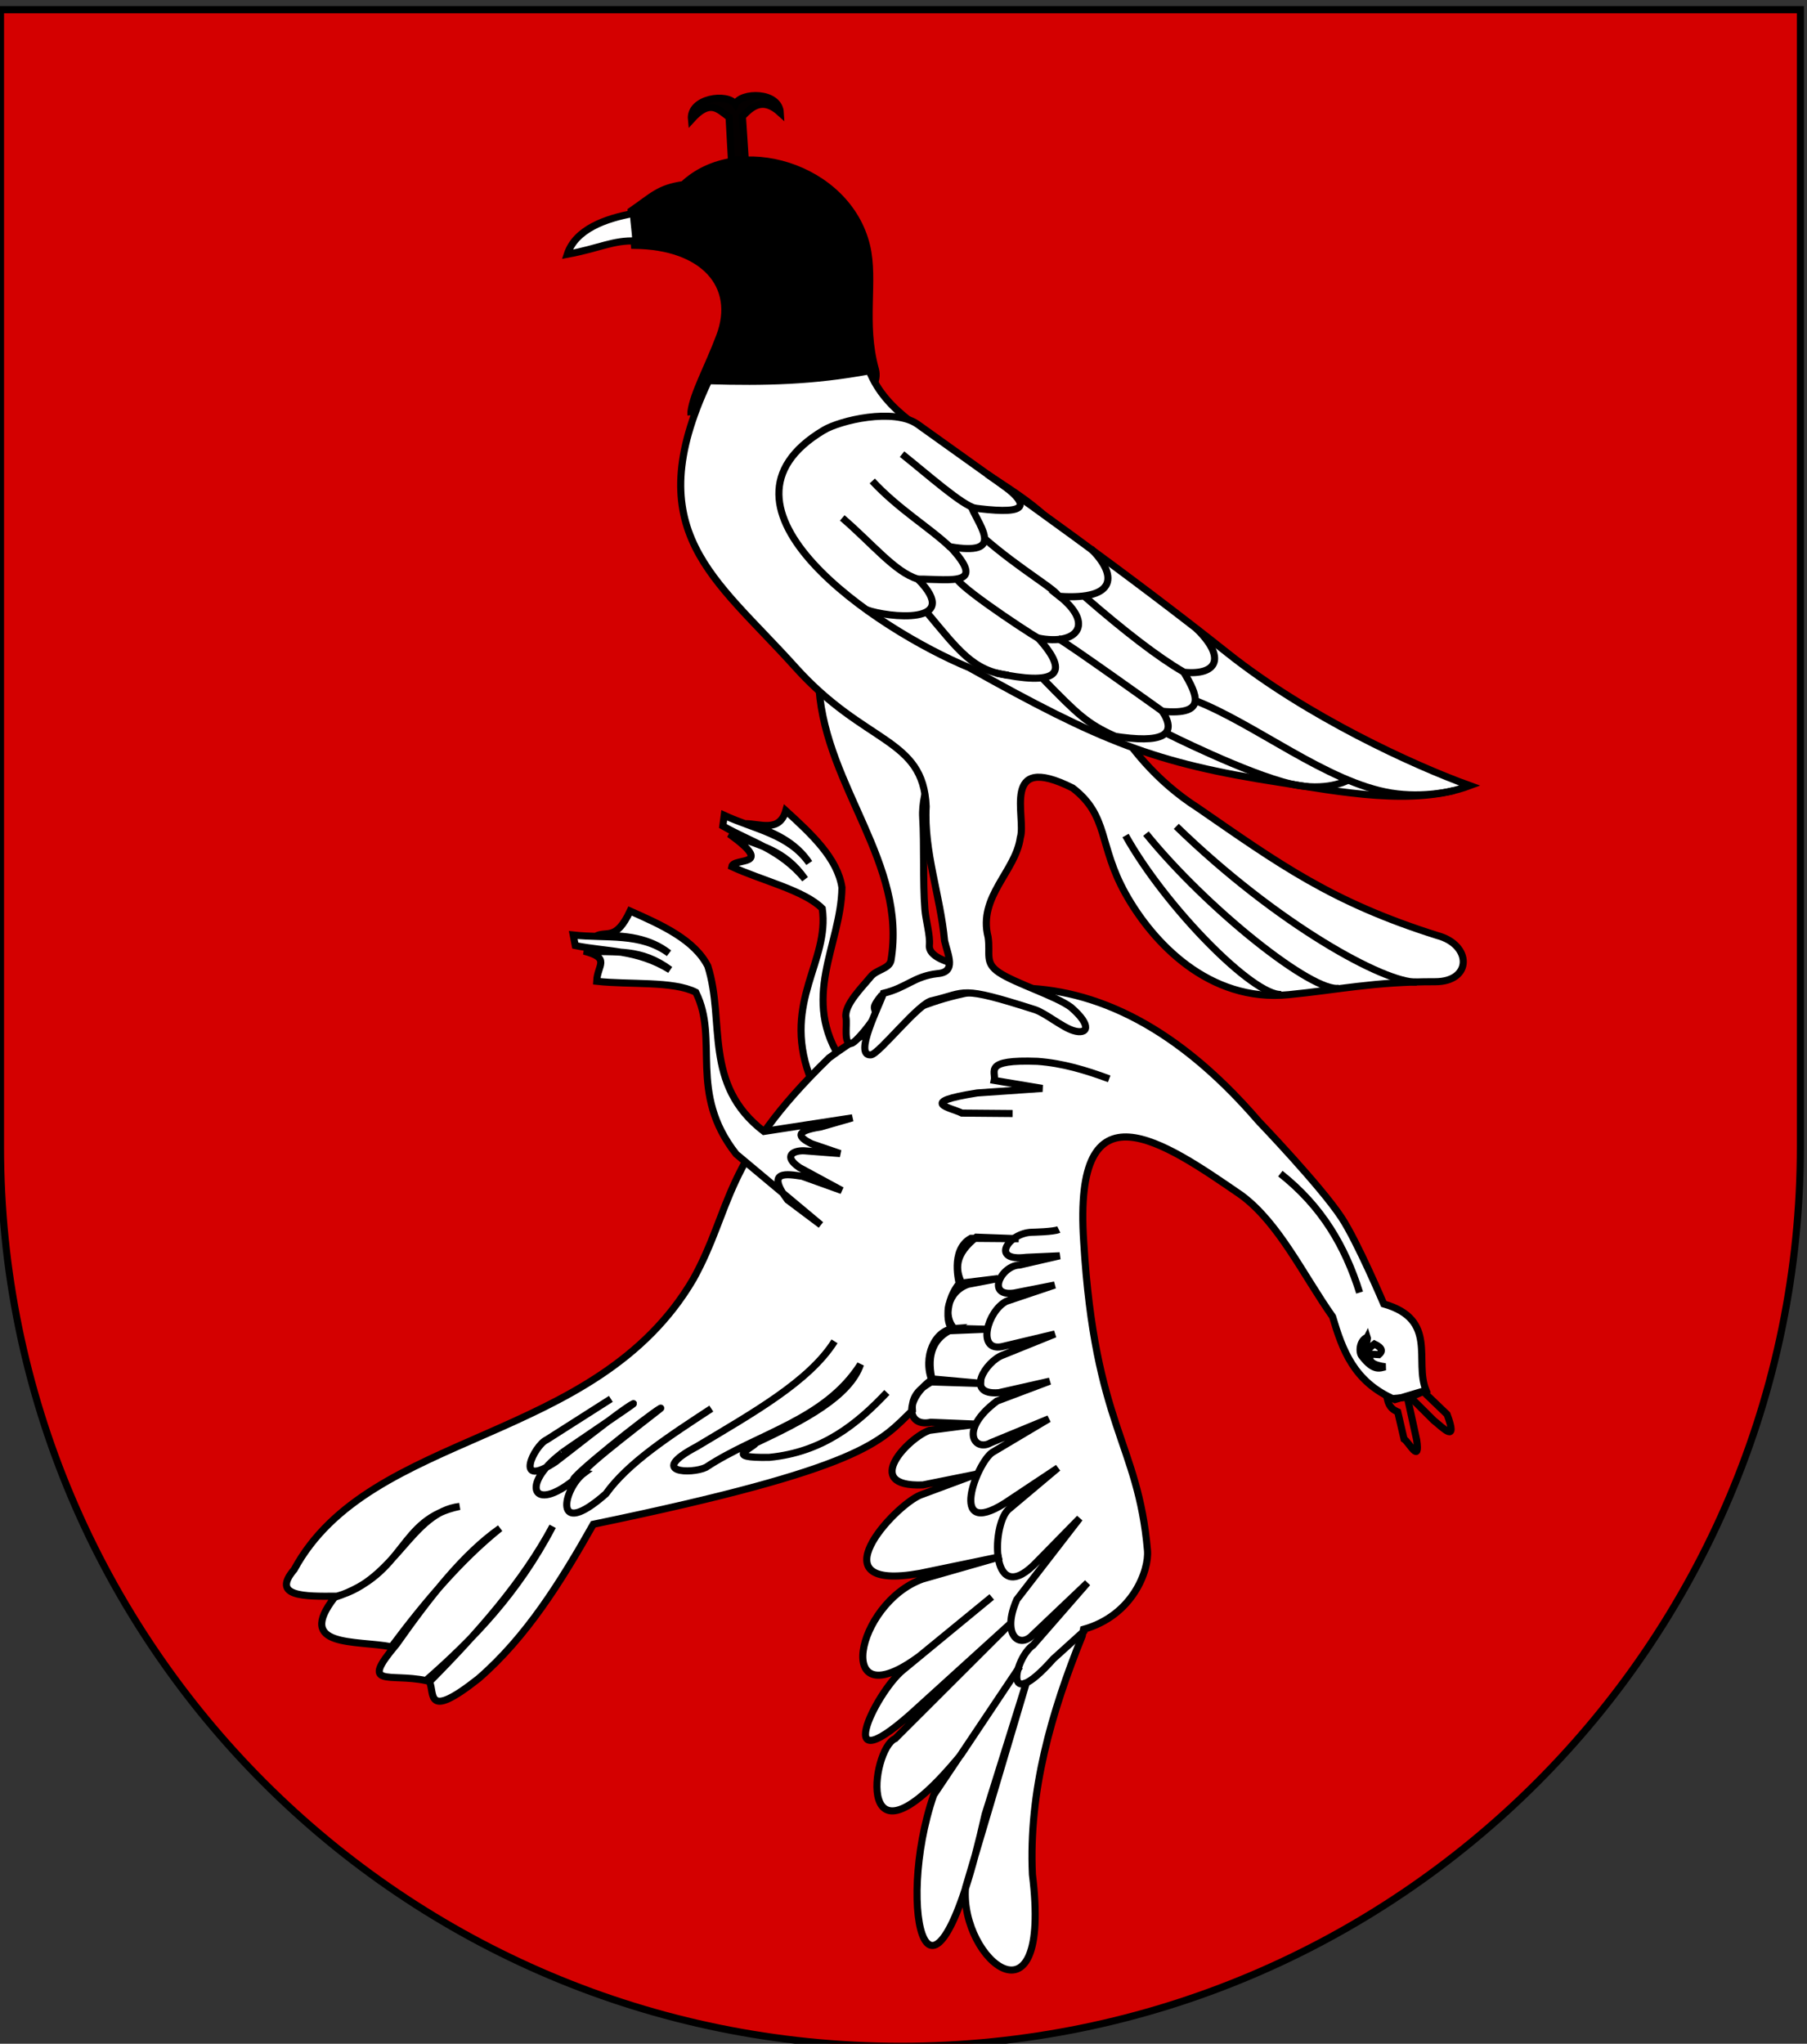<?xml version="1.0" encoding="UTF-8" standalone="no"?>
<svg
   xmlns:dc="http://purl.org/dc/elements/1.1/"
   xmlns:cc="http://creativecommons.org/ns#"
   xmlns:rdf="http://www.w3.org/1999/02/22-rdf-syntax-ns#"
   xmlns:svg="http://www.w3.org/2000/svg"
   xmlns="http://www.w3.org/2000/svg"
   xmlns:xlink="http://www.w3.org/1999/xlink"
   xmlns:sodipodi="http://sodipodi.sourceforge.net/DTD/sodipodi-0.dtd"
   xmlns:inkscape="http://www.inkscape.org/namespaces/inkscape"
   inkscape:version="1.0rc1 (09960d6, 2020-04-09)"
   sodipodi:docname="Wappen_Herrschaft_Falkenschlag.svg"
   id="svg2"
   height="863"
   width="763"
   version="1.1">
  <rect width="100%" height="100%" fill="#333333" stroke="none"/>
  <sodipodi:namedview
     inkscape:current-layer="svg2"
     inkscape:window-maximized="0"
     inkscape:window-y="23"
     inkscape:window-x="0"
     inkscape:cy="336.63978"
     inkscape:cx="174.13604"
     inkscape:zoom="0.2769254"
     showguides="false"
     inkscape:snap-global="false"
     inkscape:snap-nodes="false"
     inkscape:snap-others="false"
     showgrid="false"
     id="namedview1473"
     inkscape:window-height="780"
     inkscape:window-width="1438"
     inkscape:pageshadow="2"
     inkscape:pageopacity="0"
     guidetolerance="10"
     gridtolerance="10"
     objecttolerance="10"
     borderopacity="1"
     bordercolor="#666666"
     pagecolor="#ffffff" />
  <defs
     id="defs4">
    <linearGradient
       id="linearGradient3980">
      <stop
         offset="0"
         style="stop-color:#f9d100;stop-opacity:1"
         id="stop3982" />
      <stop
         offset="0.5"
         style="stop-color:#f9d100;stop-opacity:1"
         id="stop3988" />
      <stop
         offset="1"
         style="stop-color:#f9d100;stop-opacity:0"
         id="stop3984" />
    </linearGradient>
    <linearGradient
       id="linearGradient3770">
      <stop
         offset="0"
         style="stop-color:#ffffff;stop-opacity:1"
         id="stop3772" />
      <stop
         offset="0.502"
         style="stop-color:#ffffff;stop-opacity:1"
         id="stop3780" />
      <stop
         offset="1"
         style="stop-color:#ffffff;stop-opacity:0"
         id="stop3774" />
    </linearGradient>
    <linearGradient
       id="linearGradient5353">
      <stop
         offset="0"
         style="stop-color:#f9d100;stop-opacity:1"
         id="stop5355" />
      <stop
         offset="1"
         style="stop-color:#f9d100;stop-opacity:0"
         id="stop5357" />
    </linearGradient>
    <radialGradient
       gradientTransform="matrix(0.42,-8.891,9.917,0.464,-4258.93,-7979.38)"
       gradientUnits="userSpaceOnUse"
       xlink:href="#linearGradient5353"
       id="radialGradient5359"
       fy="516.538"
       fx="-941.504"
       r="209.292"
       cy="516.538"
       cx="-941.504" />
    <radialGradient
       gradientTransform="matrix(0.462,-9.462,10.927,0.494,-4923.85,-8781.59)"
       gradientUnits="userSpaceOnUse"
       xlink:href="#linearGradient5353"
       id="radialGradient2893"
       fy="516.538"
       fx="-941.504"
       r="209.292"
       cy="516.538"
       cx="-941.504" />
    <radialGradient
       gradientTransform="matrix(0.374,-7.595,8.848,0.397,-3880.78,-7030.1)"
       gradientUnits="userSpaceOnUse"
       xlink:href="#linearGradient5353"
       id="radialGradient3442"
       fy="516.538"
       fx="-941.504"
       r="209.292"
       cy="516.538"
       cx="-941.504" />
    <radialGradient
       gradientTransform="matrix(0.371,-7.595,8.771,0.397,-4730.55,-7040.28)"
       gradientUnits="userSpaceOnUse"
       xlink:href="#linearGradient5353"
       id="radialGradient2822"
       fy="516.538"
       fx="-941.504"
       r="209.292"
       cy="516.538"
       cx="-941.504" />
    <radialGradient
       gradientTransform="matrix(0.42,-8.891,9.917,0.464,-4258.93,-7979.38)"
       gradientUnits="userSpaceOnUse"
       xlink:href="#linearGradient5353"
       id="radialGradient2820"
       fy="516.538"
       fx="-941.504"
       r="209.292"
       cy="516.538"
       cx="-941.504" />
    <linearGradient
       id="linearGradient2814">
      <stop
         offset="0"
         style="stop-color:#ffffff;stop-opacity:1"
         id="stop2816" />
      <stop
         offset="1"
         style="stop-color:#f9d100;stop-opacity:0"
         id="stop2818" />
    </linearGradient>
    <linearGradient
       id="linearGradient3448">
      <stop
         offset="0"
         style="stop-color:#f9d100;stop-opacity:0"
         id="stop3450" />
      <stop
         offset="1"
         style="stop-color:#f9d100;stop-opacity:0"
         id="stop3452" />
    </linearGradient>
    <radialGradient
       gradientTransform="matrix(0.374,-7.595,8.848,0.397,-3880.78,-7030.1)"
       gradientUnits="userSpaceOnUse"
       xlink:href="#linearGradient5353"
       id="radialGradient3022"
       fy="516.538"
       fx="-941.504"
       r="209.292"
       cy="516.538"
       cx="-941.504" />
    <radialGradient
       gradientTransform="matrix(0.376,-7.704,8.896,0.402,-3870.8,-7107.54)"
       gradientUnits="userSpaceOnUse"
       xlink:href="#linearGradient5353"
       id="radialGradient3977"
       fy="516.538"
       fx="-941.504"
       r="209.292"
       cy="516.538"
       cx="-941.504" />
    <radialGradient
       gradientTransform="matrix(1.552,1.804,-1.391,1.197,-606.081,-1074.182)"
       gradientUnits="userSpaceOnUse"
       xlink:href="#linearGradient3770"
       id="radialGradient3778"
       fy="254.599"
       fx="263.015"
       r="203.22"
       cy="254.599"
       cx="263.015" />
    <linearGradient
       gradientTransform="translate(-220.872,-28.685)"
       gradientUnits="userSpaceOnUse"
       xlink:href="#linearGradient3980"
       id="linearGradient4044"
       y2="141.644"
       x2="-343.188"
       y1="187.54"
       x1="-645.17" />
    <linearGradient
       gradientTransform="translate(-220.872,-28.685)"
       gradientUnits="userSpaceOnUse"
       xlink:href="#linearGradient3980"
       id="linearGradient4074"
       y2="141.644"
       x2="-343.188"
       y1="187.54"
       x1="-645.17" />
    <clipPath
       id="clipPath3406">
      <path
         style="color:#000000;fill:#0000ff;fill-opacity:1;fill-rule:nonzero;stroke:none;stroke-width:1.888;marker:none;visibility:visible"
         id="path4298"
         d="m 22.45,192.239 124.051,0 124.051,0 0,173.497 c 0.767,93.721 -80.289,127.82 -124.051,127.82 -42.994,0 -124.818,-34.099 -124.051,-127.82 l 0,-173.497 z" />
    </clipPath>
    <g
       id="s">
      <g
         id="c">
        <path
           id="t"
           transform="matrix(0.951,0.309,-0.309,0.951,0,-1)"
           d="M 0,0 0,1 0.5,1 0,0 z" />
        <use
           xlink:href="#t"
           height="540"
           width="810"
           y="0"
           x="0"
           id="use2144"
           transform="scale(-1,1)" />
      </g>
      <g
         id="a">
        <use
           xlink:href="#c"
           height="540"
           width="810"
           y="0"
           x="0"
           id="use2147"
           transform="matrix(0.309,0.951,-0.951,0.309,0,0)" />
        <use
           xlink:href="#c"
           height="540"
           width="810"
           y="0"
           x="0"
           id="use2149"
           transform="matrix(-0.809,0.588,-0.588,-0.809,0,0)" />
      </g>
      <use
         xlink:href="#a"
         height="540"
         width="810"
         y="0"
         x="0"
         id="use2151"
         transform="scale(-1,1)" />
    </g>
    <linearGradient
       id="linearGradient2893">
      <stop
         offset="0"
         style="stop-color:#ffffff;stop-opacity:0.314"
         id="stop2895" />
      <stop
         offset="0.19"
         style="stop-color:#ffffff;stop-opacity:0.251"
         id="stop2897" />
      <stop
         offset="0.6"
         style="stop-color:#6b6b6b;stop-opacity:0.125"
         id="stop2901" />
      <stop
         offset="1"
         style="stop-color:#000000;stop-opacity:0.125"
         id="stop2899" />
    </linearGradient>
    <linearGradient
       id="linearGradient3444">
      <stop
         offset="0"
         style="stop-color:#ffffff;stop-opacity:0.314"
         id="stop3446" />
      <stop
         offset="0.19"
         style="stop-color:#ffffff;stop-opacity:0.251"
         id="stop3448" />
      <stop
         offset="0.6"
         style="stop-color:#6b6b6b;stop-opacity:0.125"
         id="stop3450-8" />
      <stop
         offset="1"
         style="stop-color:#000000;stop-opacity:0.125"
         id="stop3452-8" />
    </linearGradient>
    <linearGradient
       id="linearGradient3454">
      <stop
         offset="0"
         style="stop-color:#ffffff;stop-opacity:1"
         id="stop3456" />
      <stop
         offset="0.229"
         style="stop-color:#ffffff;stop-opacity:1"
         id="stop3458" />
      <stop
         offset="1"
         style="stop-color:#000000;stop-opacity:1"
         id="stop3460" />
    </linearGradient>
    <linearGradient
       id="linearGradient3462">
      <stop
         offset="0"
         style="stop-color:#fd0000;stop-opacity:1"
         id="stop3464" />
      <stop
         offset="0.5"
         style="stop-color:#e77275;stop-opacity:0.659"
         id="stop3466" />
      <stop
         offset="1"
         style="stop-color:#000000;stop-opacity:0.323"
         id="stop3468" />
    </linearGradient>
    <radialGradient
       gradientTransform="matrix(-4.167939e-4,2.183,-1.884,-3.599562e-4,615.597,-289.121)"
       gradientUnits="userSpaceOnUse"
       xlink:href="#linearGradient2955"
       id="radialGradient3470"
       fy="218.901"
       fx="225.524"
       r="300"
       cy="218.901"
       cx="225.524" />
    <polygon
       id="polygon3472"
       transform="scale(53,53)"
       points="0.951,-0.309 -0.588,0.809 0,-1 0,-1 0.588,0.809 -0.951,-0.309 " />
    <clipPath
       id="clipPath3474">
      <path
         id="path3476"
         d="m 0,-200 0,800 300,0 0,-800 -300,0 z" />
    </clipPath>
    <radialGradient
       gradientTransform="matrix(-4.167939e-4,2.183,-1.884,-3.599562e-4,615.597,-289.121)"
       gradientUnits="userSpaceOnUse"
       xlink:href="#linearGradient2955"
       id="radialGradient3478"
       fy="218.901"
       fx="225.524"
       r="300"
       cy="218.901"
       cx="225.524" />
    <radialGradient
       gradientTransform="matrix(0,1.749,-1.593,-1.049767e-7,551.788,-191.29)"
       gradientUnits="userSpaceOnUse"
       xlink:href="#linearGradient2955"
       id="radialGradient3480"
       fy="218.901"
       fx="225.524"
       r="300"
       cy="218.901"
       cx="225.524" />
    <radialGradient
       gradientTransform="matrix(0,1.386,-1.323,-5.741131e-8,-158.082,-109.541)"
       gradientUnits="userSpaceOnUse"
       xlink:href="#linearGradient2955"
       id="radialGradient3482"
       fy="218.901"
       fx="225.524"
       r="300"
       cy="218.901"
       cx="225.524" />
    <radialGradient
       gradientTransform="matrix(1.353,0,0,1.349,-77.629,-85.747)"
       gradientUnits="userSpaceOnUse"
       xlink:href="#linearGradient2893-7"
       id="radialGradient3484"
       fy="226.331"
       fx="221.445"
       r="300"
       cy="226.331"
       cx="221.445" />
    <linearGradient
       id="linearGradient3486">
      <stop
         offset="0"
         style="stop-color:#ffffff;stop-opacity:0.314"
         id="stop3488" />
      <stop
         offset="0.19"
         style="stop-color:#ffffff;stop-opacity:0.251"
         id="stop3490" />
      <stop
         offset="0.6"
         style="stop-color:#6b6b6b;stop-opacity:0.125"
         id="stop3492" />
      <stop
         offset="1"
         style="stop-color:#000000;stop-opacity:0.125"
         id="stop3494" />
    </linearGradient>
    <linearGradient
       id="linearGradient3496">
      <stop
         offset="0"
         style="stop-color:#ffffff;stop-opacity:1"
         id="stop3498" />
      <stop
         offset="0.229"
         style="stop-color:#ffffff;stop-opacity:1"
         id="stop3500" />
      <stop
         offset="1"
         style="stop-color:#000000;stop-opacity:1"
         id="stop3502" />
    </linearGradient>
    <linearGradient
       id="linearGradient3504">
      <stop
         offset="0"
         style="stop-color:#fd0000;stop-opacity:1"
         id="stop3506" />
      <stop
         offset="0.5"
         style="stop-color:#e77275;stop-opacity:0.659"
         id="stop3508" />
      <stop
         offset="1"
         style="stop-color:#000000;stop-opacity:0.323"
         id="stop3510" />
    </linearGradient>
    <radialGradient
       gradientTransform="matrix(-4.167939e-4,2.183,-1.884,-3.599562e-4,615.597,-289.121)"
       gradientUnits="userSpaceOnUse"
       xlink:href="#linearGradient2955"
       id="radialGradient3512"
       fy="218.901"
       fx="225.524"
       r="300"
       cy="218.901"
       cx="225.524" />
    <polygon
       id="polygon3514"
       transform="scale(53,53)"
       points="0.951,-0.309 -0.588,0.809 0,-1 0,-1 0.588,0.809 -0.951,-0.309 " />
    <clipPath
       id="clipPath3516">
      <path
         id="path3518"
         d="m 0,-200 0,800 300,0 0,-800 -300,0 z" />
    </clipPath>
    <radialGradient
       gradientTransform="matrix(-4.167939e-4,2.183,-1.884,-3.599562e-4,615.597,-289.121)"
       gradientUnits="userSpaceOnUse"
       xlink:href="#linearGradient2955"
       id="radialGradient3520"
       fy="218.901"
       fx="225.524"
       r="300"
       cy="218.901"
       cx="225.524" />
    <radialGradient
       gradientTransform="matrix(0,1.749,-1.593,-1.049767e-7,551.788,-191.29)"
       gradientUnits="userSpaceOnUse"
       xlink:href="#linearGradient2955"
       id="radialGradient3522"
       fy="218.901"
       fx="225.524"
       r="300"
       cy="218.901"
       cx="225.524" />
    <radialGradient
       gradientTransform="matrix(0,1.386,-1.323,-5.741131e-8,-158.082,-109.541)"
       gradientUnits="userSpaceOnUse"
       xlink:href="#linearGradient2955"
       id="radialGradient3524"
       fy="218.901"
       fx="225.524"
       r="300"
       cy="218.901"
       cx="225.524" />
    <radialGradient
       gradientTransform="matrix(1.353,0,0,1.349,-77.629,-85.747)"
       gradientUnits="userSpaceOnUse"
       xlink:href="#linearGradient2893-7"
       id="radialGradient3526"
       fy="226.331"
       fx="221.445"
       r="300"
       cy="226.331"
       cx="221.445" />
    <radialGradient
       gradientTransform="matrix(1.353,0,0,1.349,-77.629,-85.747)"
       gradientUnits="userSpaceOnUse"
       xlink:href="#linearGradient2893-7"
       id="radialGradient8782"
       fy="226.331"
       fx="221.445"
       r="300"
       cy="226.331"
       cx="221.445" />
    <radialGradient
       gradientTransform="matrix(0,1.386,-1.323,-5.741131e-8,-158.082,-109.541)"
       gradientUnits="userSpaceOnUse"
       xlink:href="#linearGradient2955"
       id="radialGradient8784"
       fy="218.901"
       fx="225.524"
       r="300"
       cy="218.901"
       cx="225.524" />
    <radialGradient
       gradientTransform="matrix(0,1.749,-1.593,-1.049767e-7,551.788,-191.29)"
       gradientUnits="userSpaceOnUse"
       xlink:href="#linearGradient2955"
       id="radialGradient8786"
       fy="218.901"
       fx="225.524"
       r="300"
       cy="218.901"
       cx="225.524" />
    <radialGradient
       gradientTransform="matrix(-4.167939e-4,2.183,-1.884,-3.599562e-4,615.597,-289.121)"
       gradientUnits="userSpaceOnUse"
       xlink:href="#linearGradient2955"
       id="radialGradient8788"
       fy="218.901"
       fx="225.524"
       r="300"
       cy="218.901"
       cx="225.524" />
    <clipPath
       id="clipPath8790">
      <path
         id="path8792"
         d="m 0,-200 0,800 300,0 0,-800 -300,0 z" />
    </clipPath>
    <polygon
       id="polygon8794"
       transform="scale(53,53)"
       points="0.951,-0.309 -0.588,0.809 0,-1 0,-1 0.588,0.809 -0.951,-0.309 " />
    <radialGradient
       gradientTransform="matrix(-4.167939e-4,2.183,-1.884,-3.599562e-4,615.597,-289.121)"
       gradientUnits="userSpaceOnUse"
       xlink:href="#linearGradient2955"
       id="radialGradient8796"
       fy="218.901"
       fx="225.524"
       r="300"
       cy="218.901"
       cx="225.524" />
    <linearGradient
       id="linearGradient8798">
      <stop
         offset="0"
         style="stop-color:#fd0000;stop-opacity:1"
         id="stop8800" />
      <stop
         offset="0.5"
         style="stop-color:#e77275;stop-opacity:0.659"
         id="stop8802" />
      <stop
         offset="1"
         style="stop-color:#000000;stop-opacity:0.323"
         id="stop8804" />
    </linearGradient>
    <linearGradient
       id="linearGradient8806">
      <stop
         offset="0"
         style="stop-color:#ffffff;stop-opacity:1"
         id="stop8808" />
      <stop
         offset="0.229"
         style="stop-color:#ffffff;stop-opacity:1"
         id="stop8810" />
      <stop
         offset="1"
         style="stop-color:#000000;stop-opacity:1"
         id="stop8812" />
    </linearGradient>
    <linearGradient
       id="linearGradient8814">
      <stop
         offset="0"
         style="stop-color:#ffffff;stop-opacity:0.314"
         id="stop8816" />
      <stop
         offset="0.19"
         style="stop-color:#ffffff;stop-opacity:0.251"
         id="stop8818" />
      <stop
         offset="0.6"
         style="stop-color:#6b6b6b;stop-opacity:0.125"
         id="stop8820" />
      <stop
         offset="1"
         style="stop-color:#000000;stop-opacity:0.125"
         id="stop8822" />
    </linearGradient>
    <radialGradient
       gradientTransform="matrix(0,1.386,-1.323,-5.741131e-8,-158.082,-109.541)"
       gradientUnits="userSpaceOnUse"
       xlink:href="#linearGradient2955"
       id="radialGradient2871"
       fy="218.901"
       fx="225.524"
       r="300"
       cy="218.901"
       cx="225.524" />
    <radialGradient
       gradientTransform="matrix(0,1.749,-1.593,-1.049767e-7,551.788,-191.29)"
       gradientUnits="userSpaceOnUse"
       xlink:href="#linearGradient2955"
       id="radialGradient2865"
       fy="218.901"
       fx="225.524"
       r="300"
       cy="218.901"
       cx="225.524" />
    <radialGradient
       gradientTransform="matrix(-4.167939e-4,2.183,-1.884,-3.599562e-4,615.597,-289.121)"
       gradientUnits="userSpaceOnUse"
       xlink:href="#linearGradient2955"
       id="radialGradient1911"
       fy="218.901"
       fx="225.524"
       r="300"
       cy="218.901"
       cx="225.524" />
    <clipPath
       id="clip">
      <path
         id="path10"
         d="m 0,-200 0,800 300,0 0,-800 -300,0 z" />
    </clipPath>
    <polygon
       id="star"
       transform="scale(53,53)"
       points="0.951,-0.309 -0.588,0.809 0,-1 0,-1 0.588,0.809 -0.951,-0.309 " />
    <radialGradient
       gradientTransform="matrix(-4.167939e-4,2.183,-1.884,-3.599562e-4,615.597,-289.121)"
       gradientUnits="userSpaceOnUse"
       xlink:href="#linearGradient2955"
       id="radialGradient2961"
       fy="218.901"
       fx="225.524"
       r="300"
       cy="218.901"
       cx="225.524" />
    <linearGradient
       id="linearGradient2955">
      <stop
         offset="0"
         style="stop-color:#fd0000;stop-opacity:1"
         id="stop2867" />
      <stop
         offset="0.5"
         style="stop-color:#e77275;stop-opacity:0.659"
         id="stop2873" />
      <stop
         offset="1"
         style="stop-color:#000000;stop-opacity:0.323"
         id="stop2959" />
    </linearGradient>
    <linearGradient
       id="linearGradient2885">
      <stop
         offset="0"
         style="stop-color:#ffffff;stop-opacity:1"
         id="stop2887" />
      <stop
         offset="0.229"
         style="stop-color:#ffffff;stop-opacity:1"
         id="stop2891" />
      <stop
         offset="1"
         style="stop-color:#000000;stop-opacity:1"
         id="stop2889" />
    </linearGradient>
    <linearGradient
       id="linearGradient2893-7">
      <stop
         offset="0"
         style="stop-color:#ffffff;stop-opacity:0.314"
         id="stop2895-4" />
      <stop
         offset="0.19"
         style="stop-color:#ffffff;stop-opacity:0.251"
         id="stop2897-0" />
      <stop
         offset="0.6"
         style="stop-color:#6b6b6b;stop-opacity:0.125"
         id="stop2901-9" />
      <stop
         offset="1"
         style="stop-color:#000000;stop-opacity:0.125"
         id="stop2899-4" />
    </linearGradient>
  </defs>
  <path
     style="fill:#d40000;fill-opacity:1;stroke:#000000;stroke-width:3;stroke-miterlimit:4;stroke-opacity:1;stroke-dasharray:none"
     id="path2850"
     d="m 0.207,4.086 0,480 c 0,209.868 170.132,380 380,380 209.868,0 380,-170.132 380,-380 l 0,-480 -760,0 z" />
  <rect
     style="opacity:0.99;fill:#ffffff;fill-opacity:1;stroke:#000000;stroke-width:3;stroke-linejoin:bevel;stroke-miterlimit:4;stroke-opacity:1;stroke-dasharray:none"
     id="rect17477"
     y="-951.306"
     x="187.164"
     rx="0.876"
     height="0"
     width="3.648" />
  <g
     style="stroke-width:3;stroke-miterlimit:4;stroke-dasharray:none;display:inline"
     id="g22331"
     transform="translate(-2450.4,540.664)" />
  <rect
     style="fill:#ffffff;fill-opacity:1;fill-rule:evenodd;stroke:none"
     id="rect12745"
     transform="matrix(0,-1,1,0,0,0)"
     y="-1473.019"
     x="601.109"
     height="0"
     width="1.523" />
  <g
     style="fill:#2b5df2;fill-opacity:1;stroke-width:10.073;stroke-miterlimit:4;stroke-dasharray:none"
     id="g9824"
     transform="matrix(0.298,0,0,0.298,-2047.87,381.164)" />
  <g
     style="stroke-width:2.15;stroke-miterlimit:4;stroke-dasharray:none"
     id="g9477"
     transform="matrix(-0.129,-1.389,1.389,-0.129,-980.34,-831.857)" />
  <g
     style="stroke-width:2.873;stroke-miterlimit:4;stroke-dasharray:none"
     id="g11751"
     transform="matrix(1.091,0,0,1,-740.367,437.148)" />
  <rect
     style="fill:#5ab532;fill-opacity:1;stroke:#000000;stroke-width:3;stroke-miterlimit:4;stroke-opacity:1;stroke-dasharray:none"
     id="rect4567"
     y="837.865"
     x="200.338"
     height="9.524"
     width="0" />
  <g
     transform="rotate(-3.511,33.46,863.62)"
     id="g3532">
    <path
       sodipodi:nodetypes="ccccccccccccccccccccccc"
       id="path3238"
       d="m 417.434,477.714 -36.806,-8.7 c -16.567,-28.104 2.349,-49.113 4.217,-73.604 -1.119,-12.405 -11.297,-23.148 -21.683,-33.853 -3.261,9.258 -11.25,4.738 -17.53,4.43 12.023,3.842 21.145,9.627 26.048,18.236 -7.757,-12.664 -22.436,-15.713 -34.582,-22.28 l -0.872,4.448 c 11.271,7.475 23.506,11.19 33.278,24.509 -8.054,-13.18 -18.197,-15.136 -30.753,-20.964 18.885,15.486 1.122,9.832 0.193,13.832 12.355,6.659 29.982,11.87 37.057,19.98 1.802,22.489 -19.033,37.876 -9.814,69.751 l 21.934,41.127 -9.08,-15.056 c -4.07,-15.457 4.134,-10.044 9.481,-6.929 l 13.253,11.851 -12.96,-15.702 c -4.765,-7.199 0.341,-7.701 4.542,-5.8 l 13.622,6.775 -9.64,-8.364 c -4.237,-4.756 -4.842,-7.765 6.274,-5.136 z"
       style="fill:#ffffff;fill-opacity:1;fill-rule:evenodd;stroke:#000000;stroke-width:3;stroke-linecap:butt;stroke-linejoin:miter;stroke-miterlimit:4;stroke-dasharray:none;stroke-opacity:1"
       inkscape:connector-curvature="0" />
    <path
       sodipodi:nodetypes="cccccccccccccccccccccccccccccccccccccccccccccccccccccccsccccccss"
       id="path3222"
       d="m 554.421,504.706 c -69.29,-91.32 -140.436,-62.919 -179.421,-37.821 -47.938,41.099 -44.613,60.893 -62.906,89.671 -45.335,67.643 -140.047,54.958 -175.736,112.133 -10.439,10.854 3.364,11.633 17.344,12.338 25.229,-5.216 33.33,-33.399 54.006,-34.663 -26.818,3.81 -23.559,26.968 -55.048,35.096 -18.002,20.453 8.046,18.493 22.716,22.322 15.136,-17.904 31.309,-34.79 48.811,-47.163 -16.177,9.946 -31.204,26.919 -46.727,46.297 -16.808,17.574 -3.806,11.762 11.527,15.977 20.959,-16.197 41.032,-34.524 57.414,-61.734 -13.998,22.7 -34.138,42.864 -55.94,62.343 2.056,4.728 -3.023,16.438 20.74,-0.068 21.298,-16.281 37.244,-38.719 52.382,-62.086 116.707,-16.784 123.102,-27.548 137.425,-39.708 -0.229,-7.947 7.001,-10.444 9.12,-11.831 -3.525,-10.452 2.43,-21.571 10.728,-21.645 -2.495,1.441 -4.949,-9.614 3.122,-18.794 0.243,0.147 -3.146,-14.318 6.142,-18.775 l 20.131,1.406 -17.831,-1.751 c -9.671,6.697 -9.739,12.945 -7.393,18.954 l 15.491,-0.941 -12.758,1.637 c -9.125,2.521 -11.447,12.905 -7.088,18.217 l 13.319,1.183 -15.403,-0.317 c -7.838,3.609 -10.234,11.085 -8.306,21.166 l 21.606,2.015 -21.518,-3.273 c -12.967,8.07 -12.094,19.756 -1.904,18.2 l 19.458,1.992 -20.199,1.37 c -8.965,2.383 -30.557,22.222 -4.251,22.84 l 23.107,-3.19 -24.413,7.398 c -11.382,3.923 -47.129,38.222 -2.177,32.973 l 34.867,-5.024 -33.964,7.502 c -28.918,8.475 -41.556,57.338 -3.212,32.382 l 31.954,-23.054 -39.422,28.601 c -12.203,8.843 -34.728,48.933 5.731,15.869 l 40.969,-32.835 -51.627,45.581 c -10.452,3.52 -21.418,60.787 27.278,8.506 l 27.11,-35.688 -39.634,51.962 c -19.634,47.353 -8.069,110.381 21.183,9.459 l 21.049,-55.171 -31.232,85.687 c -4.159,30.57 32.732,64.12 28.556,-3.946 0.552,-35.25 12.13,-67.69 27.163,-99.248 l 0.697,-2.733 c 21.334,-4.581 29.223,-23.389 29.012,-31.604 -1.186,-46.078 -18.946,-53.306 -18.895,-131.86 -0.392,-69.08 36.24,-39.982 67.622,-15.444 15.177,12.765 23.96,35.103 35.332,53.565 3.275,14.168 7.223,28.055 24.117,36.563 l 13.366,-3.112 c -4.34,-12.721 7.052,-29.492 -15.586,-37.501 0,0 -9.517,-26.937 -15.586,-37.501 -8.015,-13.95 -32.417,-42.723 -32.417,-42.723 z"
       style="fill:#ffffff;fill-opacity:1;fill-rule:evenodd;stroke:#000000;stroke-width:3;stroke-linecap:butt;stroke-linejoin:miter;stroke-miterlimit:4;stroke-dasharray:none;stroke-opacity:1"
       inkscape:connector-curvature="0" />
    <path
       sodipodi:nodetypes="ccccccccccccccccccccccc"
       id="path3224"
       d="m 383.308,492.752 -37.664,3.438 c -24.633,-21.389 -13.367,-47.317 -19.372,-71.134 -5,-11.407 -18.063,-18.363 -31.31,-25.216 -6.903,12.572 -10.332,7.467 -15.216,9.767 12.621,-0.174 23.107,2.415 30.49,9.021 -11.377,-9.546 -26.264,-7.775 -39.867,-10.146 l 0.585,4.495 c 13.061,3.509 25.842,3.147 39.338,12.673 -11.822,-9.941 -22.061,-8.574 -35.818,-10.114 11.287,3.756 5.278,6.114 4.575,13.055 13.83,2.391 32.199,1.735 41.484,7.179 8.85,20.753 -6.021,41.959 12.842,69.257 l 33.858,32.034 -13.39,-11.394 c -8.768,-13.364 0.731,-10.837 6.79,-9.581 l 16.33,7.029 -17.275,-10.774 c -6.804,-5.313 -2.122,-7.411 2.465,-6.943 l 15.068,2.099 -11.797,-4.87 c -5.528,-3.165 -7.057,-5.826 4.319,-6.863 z"
       style="fill:#ffffff;fill-opacity:1;fill-rule:evenodd;stroke:#000000;stroke-width:3;stroke-linecap:butt;stroke-linejoin:miter;stroke-miterlimit:4;stroke-dasharray:none;stroke-opacity:1"
       inkscape:connector-curvature="0" />
    <path
       sodipodi:nodetypes="cccccc"
       id="path3228"
       d="m 601.445,625.11 c 0.634,3.654 2.32,4.757 4.081,5.68 l 1.959,11.614 c 2.092,1.563 6.187,11.261 5.291,0.676 l -2.819,-18.214 z"
       style="fill:none;fill-rule:evenodd;stroke:#000000;stroke-width:3;stroke-linecap:butt;stroke-linejoin:miter;stroke-miterlimit:4;stroke-dasharray:none;stroke-opacity:1"
       inkscape:connector-curvature="0" />
    <path
       sodipodi:nodetypes="cccccccccccccccccccccccccccc"
       id="path3230"
       d="m 467.392,545.153 c -2.083,0.866 -11.412,0.467 -11.412,0.467 -9.858,-0.361 -18.668,11.427 -3.003,10.411 l 14.144,0.23 -17.141,2.848 c -7.859,-0.3 -15.113,12.597 -3.091,11.669 l 17.357,-2.328 -20.875,5.622 c -8.216,3.689 -13.798,20.276 -3.098,19.001 l 22.782,-3.971 -22.525,7.53 c -7.29,2.153 -17.304,16.071 -2.617,15.748 l 21.741,-3.538 -22.742,7.009 c -16.994,11.179 -10.716,20.901 -3.747,17.439 l 25.13,-8.612 -24.656,12.691 c -6.772,3.841 -21.296,35.474 3.828,21.799 l 23.412,-13.574 -22.181,16.431 c -7.587,6.895 -9.926,42.332 11.266,22.268 l 18.749,-16.911 -28.579,32.646 c -7.609,14.902 0.04,20.854 5.757,15.321 l 24.446,-20.544 -24.493,24.84 c -8.255,4.988 -15.066,29.435 8.132,6.347 l 14.218,-11.36"
       style="fill:none;fill-rule:evenodd;stroke:#000000;stroke-width:3;stroke-linecap:butt;stroke-linejoin:miter;stroke-miterlimit:4;stroke-dasharray:none;stroke-opacity:1"
       inkscape:connector-curvature="0" />
    <path
       sodipodi:nodetypes="ccccc"
       id="path3234"
       d="m 611.209,624.914 9.207,10.363 c 4.046,3.635 9.737,10.679 5.845,-2.146 l -9.453,-10.274 z"
       style="fill:none;fill-rule:evenodd;stroke:#000000;stroke-width:3;stroke-linecap:butt;stroke-linejoin:miter;stroke-miterlimit:4;stroke-dasharray:none;stroke-opacity:1"
       inkscape:connector-curvature="0" />
    <path
       sodipodi:nodetypes="cccccccc"
       id="path3236"
       d="m 594.639,598.498 c -3.595,1.242 -3.968,6.359 -2.784,7.852 4.728,7.103 7.568,5.374 9.621,5.113 -4.753,-0.922 -7.504,-2.548 -5.882,-5.714 l 3.449,0.425 c 1.634,-1.25 1.876,-2.687 -1.641,-4.632 -0.808,0.48 -6.835,5.279 -2.014,2.796 -3.439,-0.01 -0.391,-4.55 -0.748,-5.841 z"
       style="fill:none;fill-rule:evenodd;stroke:#000000;stroke-width:3;stroke-linecap:butt;stroke-linejoin:miter;stroke-miterlimit:4;stroke-dasharray:none;stroke-opacity:1"
       inkscape:connector-curvature="0" />
    <path
       sodipodi:nodetypes="ccccccc"
       id="path3240"
       d="m 492.53,482.961 c -9.459,-4.186 -19.154,-7.803 -29.752,-9.231 -23.084,-2.304 -17.673,3.19 -18.721,6.917 l 20.061,4.62 -27.551,0.221 c -25.634,2.442 -11.903,5.316 -7.002,8.093 l 21.352,1.492"
       style="fill:none;fill-rule:evenodd;stroke:#000000;stroke-width:3;stroke-linecap:butt;stroke-linejoin:miter;stroke-miterlimit:4;stroke-dasharray:none;stroke-opacity:1"
       inkscape:connector-curvature="0" />
    <path
       sodipodi:nodetypes="ccccccc"
       id="path3242"
       d="m 390.728,609.389 c -13.342,12.503 -28.576,23.509 -51.227,24.314 -19.664,-0.855 -7.062,-4.042 -5.271,-6.448 21.046,-8.37 40.676,-17.18 46.109,-30.394 -16.542,22.763 -45.212,26.388 -67.838,39.425 -6.131,2.514 -25.075,0.864 -3.305,-8.992 24.4,-12.686 49.039,-24.488 60.783,-40.812"
       style="fill:none;fill-rule:evenodd;stroke:#000000;stroke-width:3;stroke-linecap:butt;stroke-linejoin:miter;stroke-miterlimit:4;stroke-dasharray:none;stroke-opacity:1"
       inkscape:connector-curvature="0" />
    <path
       sodipodi:nodetypes="cccsccsccc"
       id="path3244"
       d="m 316.314,611.65 c -18.022,10.306 -36.354,20.517 -46.664,33.216 -23.802,18.429 -17.962,-3.298 -8.643,-9.365 -2.976,-0.759 35.705,-26.188 33.955,-25.342 -5.425,2.622 -41.4,27.862 -38.437,28.069 -18.246,12.91 -22.51,0.573 -4.745,-11.417 -0.91,0.137 34.049,-20.169 31.741,-19.239 -4.603,1.854 -33.585,22.165 -33.922,22.305 -19.258,11.258 -8.861,-7.399 -3.459,-9.361 l 28.086,-15.561"
       style="fill:none;fill-rule:evenodd;stroke:#000000;stroke-width:3;stroke-linecap:butt;stroke-linejoin:miter;stroke-miterlimit:4;stroke-dasharray:none;stroke-opacity:1"
       inkscape:connector-curvature="0" />
    <path
       sodipodi:nodetypes="cc"
       id="path3246"
       d="m 562.211,527.319 c 16.706,14.94 25.405,32.345 30.327,52.183"
       style="fill:none;fill-rule:evenodd;stroke:#000000;stroke-width:3;stroke-linecap:butt;stroke-linejoin:miter;stroke-miterlimit:4;stroke-dasharray:none;stroke-opacity:1"
       inkscape:connector-curvature="0" />
    <path
       inkscape:connector-curvature="0"
       d="m 380.331,311.252 c 0.612,41.727 32.646,75.667 23.275,116.232 -1.025,3.488 -6.285,3.334 -8.988,6.298 -3.59,3.938 -12.031,11.201 -11.434,16.497 0.364,3.225 -1.781,11.122 1.464,11.112 1.902,-0.006 10.01,-9.09 10.665,-10.875 1.424,-3.883 -2.189,-2.425 3.033,-8.195 17.171,2.299 36.387,-8.38 43.236,-8.38 8.321,0 -22.874,-2.646 -21.38,-11.983 0.66,-4.12 -0.873,-10.327 -0.959,-15.281 -0.199,-11.49 1.441,-27.325 1.441,-38.624 0,-12.117 8.287,-23.099 8.287,-35.216 0,-10.855 -39.295,-15.691 -48.641,-21.584 z"
       id="path17225-4-2-3"
       style="fill:#ffffff;fill-opacity:1;fill-rule:evenodd;stroke:#000000;stroke-width:3;stroke-linecap:butt;stroke-linejoin:miter;stroke-miterlimit:4;stroke-dasharray:none;stroke-opacity:1"
       sodipodi:nodetypes="ccsssscsssssc" />
    <path
       inkscape:connector-curvature="0"
       d="m 333.51,190.973 c 20.952,-0.055 48.379,-2.3 69.326,-2.492 7.13,0.132 10.56,-5.699 9.508,-10.609 -4.249,-19.824 2.081,-37.429 -0.531,-52.24 -6.033,-34.211 -51.422,-50.737 -75.675,-30.58 -10.43,0.884 -13.093,3.978 -22.62,9.718 l 0.479,14.602 c 29.014,2.06 42.938,19.603 33.6,40.457 -5.826,13.01 -12.567,23.33 -14.087,31.143 z"
       id="path17222-1-9-7"
       style="fill:#000000;fill-opacity:1;fill-rule:evenodd;stroke:#000000;stroke-width:3;stroke-linecap:butt;stroke-linejoin:miter;stroke-miterlimit:4;stroke-dasharray:none;stroke-opacity:1" />
    <path
       inkscape:connector-curvature="0"
       d="m 341.767,178.354 c -33.808,61.74 -2.416,83.243 29.142,123.01 27.541,34.706 52.071,32.825 51.534,62.041 -2.229,18.989 3.705,38.088 4.273,57.129 1.015,6.201 4.352,13.529 -3.933,13.635 -9.926,0.557 -13.155,5.097 -23.216,6.9 -1.743,4.643 -14.455,25.771 -6.847,25.622 3.432,-0.067 21.782,-20.983 27.296,-21.283 14.986,-2.523 11.349,-5.825 42.908,6.426 4.438,1.723 11.078,8.134 15.809,9.89 5.847,2.17 8.141,-1.518 -0.505,-9.953 -6,-5.091 -22.935,-11.525 -29.362,-16.472 -5.979,-4.602 -3.092,-7.897 -3.711,-15.24 -3.304,-17.272 13.368,-26.994 16.15,-41.065 3.209,-8.251 -6.467,-36.858 23.353,-19.562 14.606,12.722 9.295,24.67 19.607,46.063 10.104,20.96 32.182,47.947 66.125,46.625 20.604,-0.733 36.478,-3.295 61.957,-1.671 15.83,1.009 16.573,-14.648 2.151,-19.424 -43.764,-16.797 -64.886,-34.316 -97.546,-59.954 -16.714,-12.218 -28.139,-27.913 -36.116,-44.603 -16.374,-71.241 4.39,-67.579 -49.202,-104.97 -19.906,-16.794 -35.754,-24.835 -41.932,-43.142 -23.89,2.942 -44.317,2.146 -67.935,0 z"
       id="path16331-3-8-5"
       style="fill:#ffffff;fill-opacity:1;fill-rule:evenodd;stroke:#000000;stroke-width:3;stroke-linecap:butt;stroke-linejoin:miter;stroke-miterlimit:4;stroke-dasharray:none;stroke-opacity:1"
       sodipodi:nodetypes="csccccscsscscccscscccccc" />
    <path
       inkscape:connector-curvature="0"
       d="m 388.978,202.195 c -56.4,29.146 17.015,85.247 55.216,103.854 53.634,34.51 75.654,45.035 127.746,56.352 24.933,5.417 55.907,13.692 80.146,6.299 -23.366,-10.075 -66.809,-33.44 -98.572,-62.048 -40.216,-36.22 -82.538,-70.219 -124.89,-104.596 -9.616,-7.549 -32.437,-3.587 -39.645,0.139 z"
       id="path17219-7-2-7"
       style="fill:#ffffff;fill-opacity:1;fill-rule:evenodd;stroke:#000000;stroke-width:3;stroke-linecap:butt;stroke-linejoin:miter;stroke-miterlimit:4;stroke-dasharray:none;stroke-opacity:1" />
    <path
       inkscape:connector-curvature="0"
       d="m 527.333,378.277 c 40.384,44.288 83.837,71.449 97.281,71.853"
       id="path17227-8-0-2"
       style="fill:none;stroke:#000000;stroke-width:3;stroke-linecap:butt;stroke-linejoin:miter;stroke-miterlimit:4;stroke-dasharray:none;stroke-opacity:1" />
    <path
       inkscape:connector-curvature="0"
       d="m 514.362,380.549 c 23.8,33.368 66.292,71.615 77.465,70.149"
       id="path17229-8-7-9"
       style="fill:none;stroke:#000000;stroke-width:3;stroke-linecap:butt;stroke-linejoin:miter;stroke-miterlimit:4;stroke-dasharray:none;stroke-opacity:1" />
    <path
       inkscape:connector-curvature="0"
       d="m 505.715,380.833 c 14.996,31.266 49.934,71.276 61.611,71.001"
       id="path17231-3-4-7"
       style="fill:none;stroke:#000000;stroke-width:3;stroke-linecap:butt;stroke-linejoin:miter;stroke-miterlimit:4;stroke-dasharray:none;stroke-opacity:1" />
    <path
       inkscape:connector-curvature="0"
       d="m 455.273,308.98 c 24.766,6.926 32.01,3.001 18.736,-13.632 16.457,4.309 24.053,-4.531 10.088,-17.04 24.617,3.173 24.646,-7.82 14.412,-19.312 v 0"
       id="path20773-8-8-5"
       style="fill:none;stroke:#000000;stroke-width:3;stroke-linecap:butt;stroke-linejoin:miter;stroke-miterlimit:4;stroke-dasharray:none;stroke-opacity:1" />
    <path
       inkscape:connector-curvature="0"
       d="m 402.489,279.018 c 8.524,3.757 40.459,9.254 22.339,-11.644 14.452,0.989 28.987,4.943 14.417,-12.784 22.489,5.252 13.459,-6.887 10.088,-15.904 19.641,3.874 30.838,3.588 7.381,-13.77"
       id="path20775-1-5-6"
       style="fill:none;stroke:#000000;stroke-width:3;stroke-linecap:butt;stroke-linejoin:miter;stroke-miterlimit:4;stroke-dasharray:none;stroke-opacity:1" />
    <path
       inkscape:connector-curvature="0"
       d="m 502.833,338.517 c 21.412,4.809 27.37,1.091 21.618,-9.088 19.127,2.982 14.887,-6.314 10.088,-15.904 13.744,2.225 18.455,-4.83 6.305,-18.176"
       id="path20777-5-8-5"
       style="fill:none;stroke:#000000;stroke-width:3;stroke-linecap:butt;stroke-linejoin:miter;stroke-miterlimit:4;stroke-dasharray:none;stroke-opacity:1" />
    <path
       inkscape:connector-curvature="0"
       d="m 421.383,214.307 c 10.72,9.67 23.819,22.949 29.553,24.76"
       id="path20779-3-3-3"
       style="fill:none;stroke:#000000;stroke-width:3;stroke-linecap:butt;stroke-linejoin:miter;stroke-miterlimit:4;stroke-dasharray:none;stroke-opacity:1" />
    <path
       inkscape:connector-curvature="0"
       d="m 408.135,224.847 c 10.371,12.654 23.617,21.664 31.231,30.05"
       id="path20781-5-0-0"
       style="fill:none;stroke:#000000;stroke-width:3;stroke-linecap:butt;stroke-linejoin:miter;stroke-miterlimit:4;stroke-dasharray:none;stroke-opacity:1" />
    <path
       inkscape:connector-curvature="0"
       d="m 394.527,239.635 c 11.89,11.516 20.905,24.334 30.207,27.689"
       id="path20783-4-6-4"
       style="fill:none;stroke:#000000;stroke-width:3;stroke-linecap:butt;stroke-linejoin:miter;stroke-miterlimit:4;stroke-dasharray:none;stroke-opacity:1" />
    <path
       inkscape:connector-curvature="0"
       d="m 453.633,251.684 c 14.819,14.619 30.48,24.596 29.852,26.65"
       id="path20785-3-2-8"
       style="fill:none;stroke:#000000;stroke-width:3;stroke-linecap:butt;stroke-linejoin:miter;stroke-miterlimit:4;stroke-dasharray:none;stroke-opacity:1" />
    <path
       inkscape:connector-curvature="0"
       d="m 441.404,268.553 c 3.057,5.361 34.649,28.877 34.649,28.115"
       id="path20787-6-2-5"
       style="fill:none;stroke:#000000;stroke-width:3;stroke-linecap:butt;stroke-linejoin:miter;stroke-miterlimit:4;stroke-dasharray:none;stroke-opacity:1" />
    <path
       inkscape:connector-curvature="0"
       d="m 428.156,282.209 c 11.807,16.01 17.717,25.511 32.369,28.022"
       id="path20789-5-5-5"
       style="fill:none;stroke:#000000;stroke-width:3;stroke-linecap:butt;stroke-linejoin:miter;stroke-miterlimit:4;stroke-dasharray:none;stroke-opacity:1" />
    <path
       inkscape:connector-curvature="0"
       d="m 494.814,279.231 c 15.747,15.452 29.132,27.183 39.446,34.071"
       id="path20791-95-2-5"
       style="fill:none;stroke:#000000;stroke-width:3;stroke-linecap:butt;stroke-linejoin:miter;stroke-miterlimit:4;stroke-dasharray:none;stroke-opacity:1" />
    <path
       inkscape:connector-curvature="0"
       d="m 482.291,296.011 c 4.076,2.41 41.957,33.214 41.957,33.214"
       id="path20793-4-2-4"
       style="fill:none;stroke:#000000;stroke-width:3;stroke-linecap:butt;stroke-linejoin:miter;stroke-miterlimit:4;stroke-dasharray:none;stroke-opacity:1" />
    <path
       inkscape:connector-curvature="0"
       d="m 475.034,312.734 c 13.755,15.994 17.501,20.002 28.653,25.896"
       id="path20795-9-7-2"
       style="fill:none;stroke:#000000;stroke-width:3;stroke-linecap:butt;stroke-linejoin:miter;stroke-miterlimit:4;stroke-dasharray:none;stroke-opacity:1" />
    <path
       inkscape:connector-curvature="0"
       d="m 538.217,325.587 c 24.715,11.252 53.778,38.139 80.508,44.181 13.844,3.129 26.496,0.613 26.496,0.613"
       id="path20797-1-1-1"
       style="fill:none;stroke:#000000;stroke-width:3;stroke-linecap:butt;stroke-linejoin:miter;stroke-miterlimit:4;stroke-dasharray:none;stroke-opacity:1" />
    <path
       inkscape:connector-curvature="0"
       d="m 524.969,338.439 c 0,0 33.457,19.522 51.973,24.995 14.267,4.217 23.501,0 23.501,0"
       id="path20799-7-5-9"
       style="fill:none;stroke:#000000;stroke-width:3;stroke-linecap:butt;stroke-linejoin:miter;stroke-miterlimit:4;stroke-dasharray:none;stroke-opacity:1" />
    <path
       inkscape:connector-curvature="0"
       d="m 357.091,85.991 0.105,-18.125 c -4.612,-3.943 -7.649,-8.115 -15.927,0 -0.376,-9.202 15.913,-10.439 18.906,-5.378 2.606,-5.06 18.794,-4.322 18.735,4.81 -7.126,-7.327 -11.965,-3.204 -16.081,0.568 l 0.086,18.125 h -5.825 z"
       id="path24378-5-2-2"
       style="fill:#000000;fill-opacity:0.978;fill-rule:evenodd;stroke:#000000;stroke-width:3;stroke-linecap:butt;stroke-linejoin:miter;stroke-miterlimit:4;stroke-dasharray:none;stroke-opacity:1" />
    <path
       inkscape:connector-curvature="0"
       d="m 314.389,105.907 c 0,4.557 0.341,7.128 0.341,11.685 -9.526,-1.032 -15.609,2.168 -29.276,3.826 4.132,-10.377 17.038,-14.082 28.935,-15.511 z"
       id="path20482-3-8-2"
       style="fill:#ffffff;fill-opacity:0.996;fill-rule:evenodd;stroke:#000000;stroke-width:3;stroke-linecap:butt;stroke-linejoin:miter;stroke-miterlimit:4;stroke-dasharray:none;stroke-opacity:1" />
  </g>
</svg>
